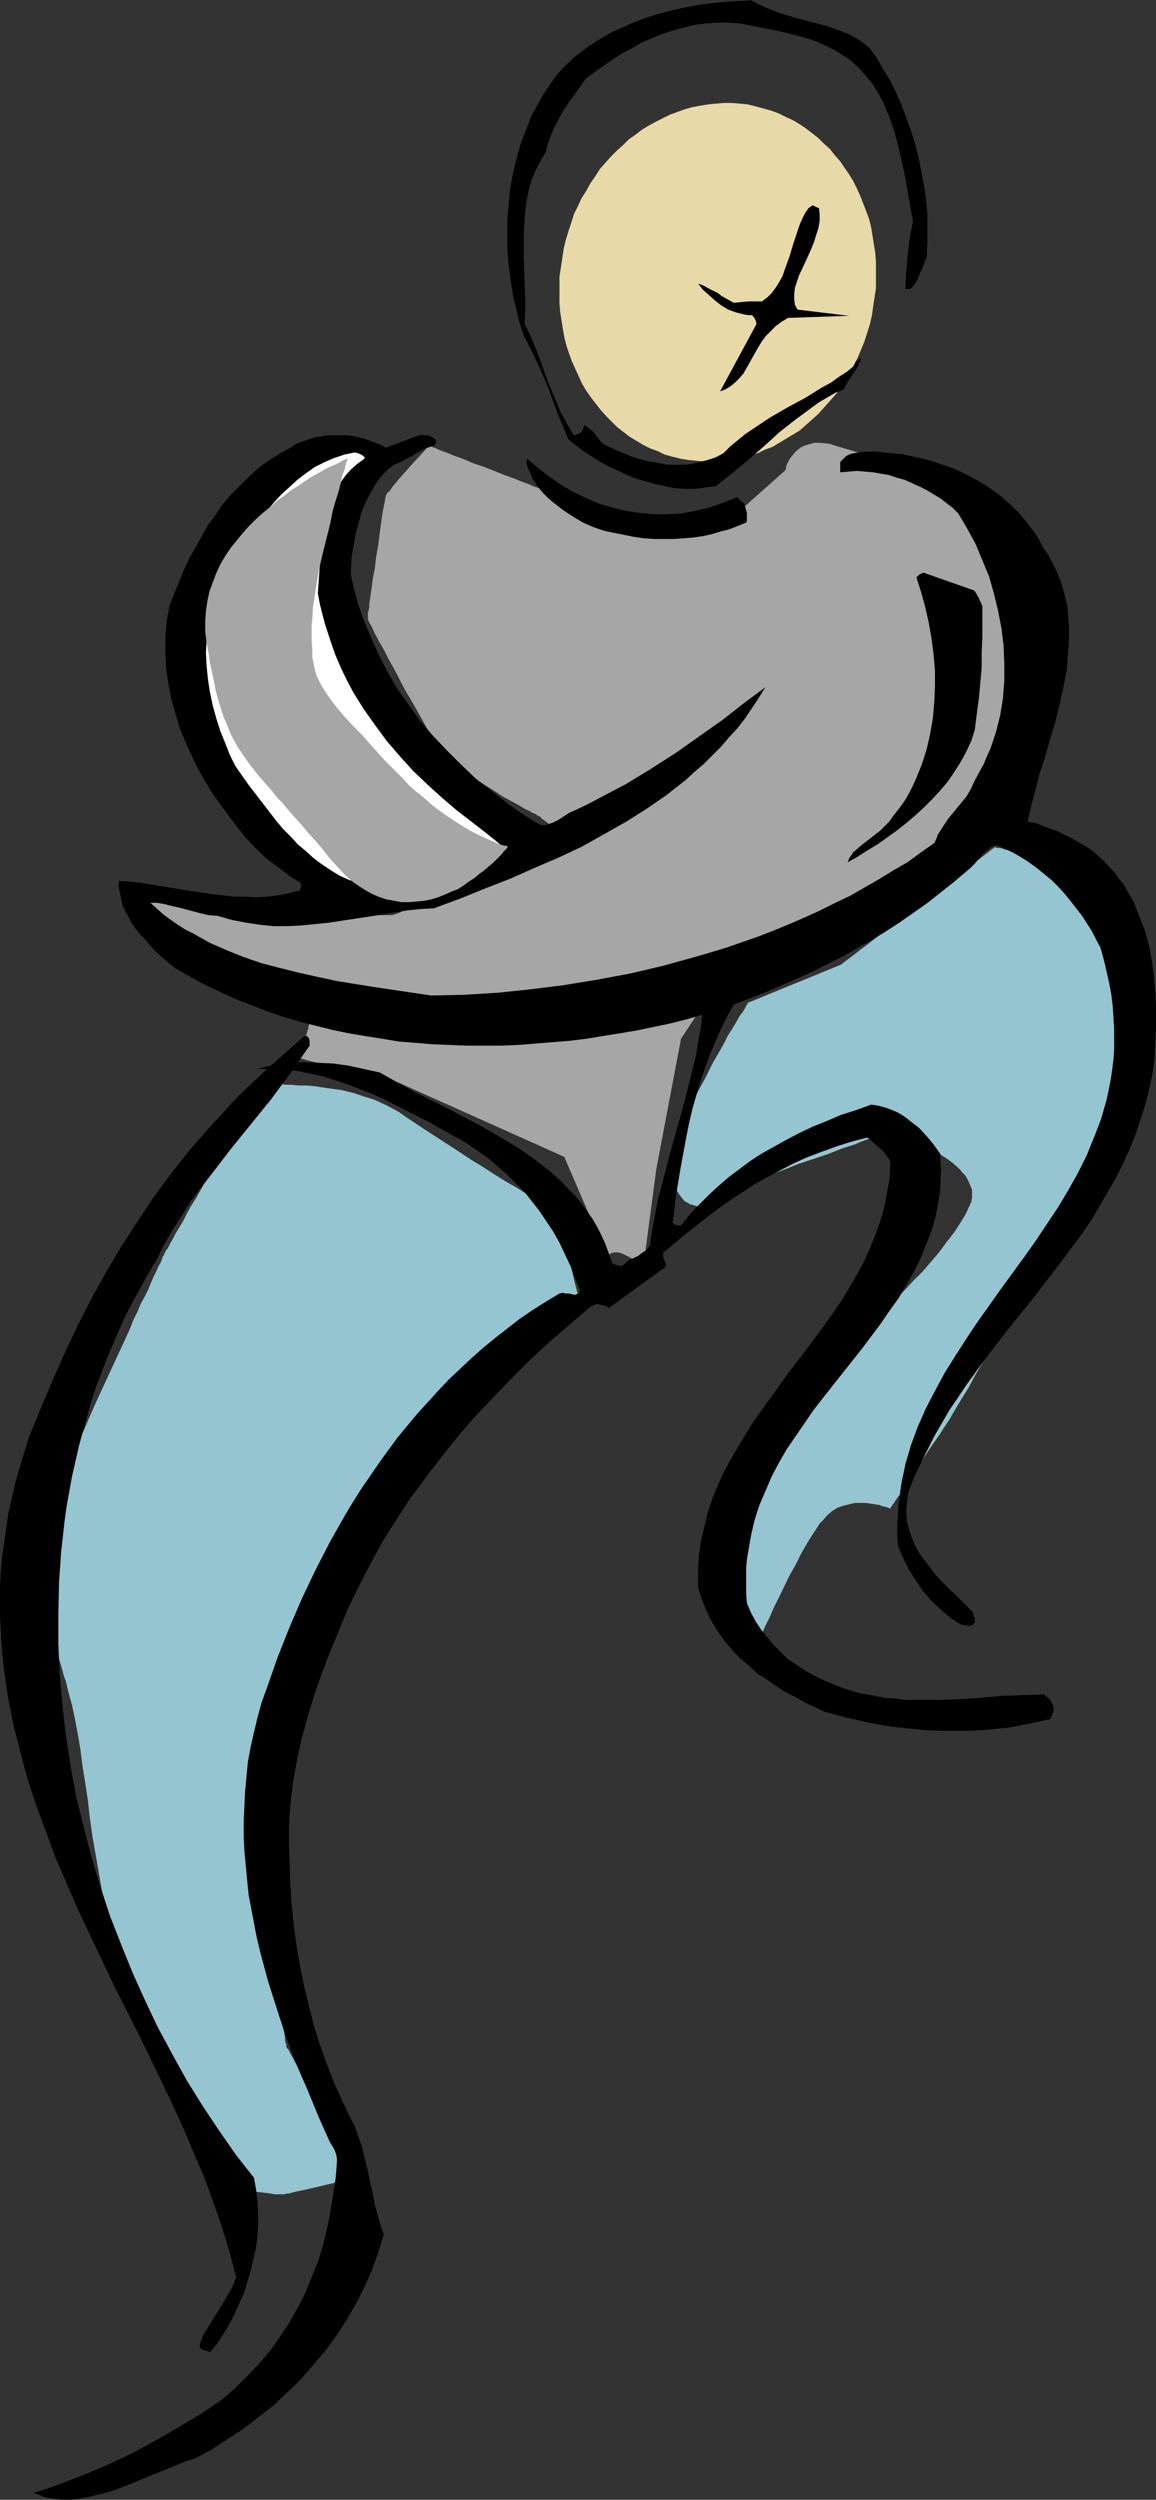 <?xml version="1.0" encoding="UTF-8" standalone="no"?>
<svg
   version="1.0"
   width="72.008mm"
   height="155.668mm"
   id="svg12"
   sodipodi:docname="Aerobics 07.wmf"
   xmlns:inkscape="http://www.inkscape.org/namespaces/inkscape"
   xmlns:sodipodi="http://sodipodi.sourceforge.net/DTD/sodipodi-0.dtd"
   xmlns="http://www.w3.org/2000/svg"
   xmlns:svg="http://www.w3.org/2000/svg">
  <rect width="100%" height="100%" fill="#333333" stroke="none"/>
  <sodipodi:namedview
     id="namedview12"
     pagecolor="#ffffff"
     bordercolor="#000000"
     borderopacity="0.25"
     inkscape:showpageshadow="2"
     inkscape:pageopacity="0.0"
     inkscape:pagecheckerboard="0"
     inkscape:deskcolor="#d1d1d1"
     inkscape:document-units="mm" />
  <defs
     id="defs1">
    <pattern
       id="WMFhbasepattern"
       patternUnits="userSpaceOnUse"
       width="6"
       height="6"
       x="0"
       y="0" />
  </defs>
  <path
     style="fill:#e8d9a8;fill-opacity:1;fill-rule:evenodd;stroke:none"
     d="m 177.935,25.047 1.778,0.485 1.778,0.485 1.778,0.646 1.616,0.808 1.778,0.808 1.616,0.97 1.455,0.97 1.455,1.131 1.455,1.131 1.293,1.293 1.455,1.293 1.131,1.454 1.293,1.454 0.97,1.454 1.131,1.616 0.97,1.616 0.808,1.616 0.808,1.778 1.455,3.717 0.646,1.778 0.485,1.939 0.323,1.939 0.323,2.101 0.323,1.939 0.162,2.101 v 2.101 2.101 2.101 l -0.323,2.101 -0.323,2.101 -0.323,2.262 -0.485,2.101 -1.293,4.04 -0.808,1.939 -0.808,1.939 -0.97,1.778 -0.97,1.939 -0.97,1.616 -1.131,1.778 -1.293,1.616 -2.586,2.909 -1.293,1.454 -1.455,1.293 -1.455,1.293 -1.455,1.293 -1.616,0.97 -1.616,0.97 -1.616,0.97 -1.616,0.97 -1.778,0.646 -1.616,0.808 -3.555,0.97 -1.778,0.485 -1.778,0.162 -1.939,0.323 h -1.778 -1.939 l -1.778,-0.162 -1.778,-0.162 -1.939,-0.323 -1.939,-0.485 -1.778,-0.485 -1.616,-0.808 -1.778,-0.646 -1.616,-0.808 -1.616,-0.97 -1.616,-0.97 -1.455,-1.131 -1.455,-1.131 -1.293,-1.293 -1.293,-1.293 -1.293,-1.454 -1.131,-1.454 -1.131,-1.454 -1.131,-1.616 -0.97,-1.616 -0.808,-1.778 -0.808,-1.778 -0.808,-1.778 -0.646,-1.778 -0.646,-1.939 -0.485,-1.939 -0.646,-3.878 -0.323,-2.101 -0.162,-1.939 V 69.323 67.222 65.121 l 0.323,-2.101 0.323,-2.101 0.323,-2.262 0.485,-2.101 0.646,-2.101 0.646,-1.939 0.646,-2.101 0.97,-1.939 0.808,-1.778 1.131,-1.778 0.97,-1.778 1.131,-1.616 1.131,-1.778 1.293,-1.454 1.293,-1.454 1.455,-1.454 1.455,-1.293 1.293,-1.293 1.616,-1.131 1.455,-1.131 1.616,-0.97 1.778,-0.97 1.616,-0.808 1.616,-0.808 1.778,-0.646 1.778,-0.646 1.778,-0.485 1.778,-0.323 1.939,-0.323 1.778,-0.162 1.778,-0.162 h 1.939 l 1.939,0.162 1.778,0.162 z"
     id="path1" />
  <path
     style="fill:#a6a6a6;fill-opacity:1;fill-rule:evenodd;stroke:none"
     d="M 142.865,295.55 132.845,272.281 93.897,254.829 h -0.162 -0.162 l -0.323,-0.162 h -0.485 l -0.485,-0.162 -0.646,-0.162 -0.646,-0.162 -0.808,-0.162 -1.778,-0.485 -1.939,-0.485 -4.364,-1.131 -4.202,-1.131 -2.101,-0.485 -1.778,-0.323 -0.646,-0.162 -0.646,-0.162 -0.646,-0.162 -0.485,-0.162 -0.485,-0.162 h -0.323 l -0.162,-0.162 v 0 0 -0.323 l 0.162,-0.646 0.162,-0.646 0.162,-0.808 0.323,-0.808 1.131,-3.717 0.162,-0.808 0.323,-0.808 0.162,-0.646 0.162,-0.646 0.162,-0.323 v 0 l -0.162,-0.162 -0.323,-0.162 -0.485,-0.162 -0.646,-0.323 -0.97,-0.323 -0.97,-0.485 -1.131,-0.646 -1.293,-0.485 -1.455,-0.646 -1.455,-0.808 -1.455,-0.646 -1.616,-0.646 -3.394,-1.616 -3.555,-1.616 -3.555,-1.778 -3.394,-1.454 -1.616,-0.808 -1.616,-0.646 -1.455,-0.808 -1.293,-0.646 -1.293,-0.485 -1.131,-0.646 -1.131,-0.485 -0.808,-0.323 -0.646,-0.323 -0.485,-0.162 -0.323,-0.162 v -0.162 h -0.162 v -0.485 l -0.162,-0.485 -0.323,-0.808 -0.162,-0.808 -0.323,-0.97 -0.97,-4.363 -0.323,-0.97 -0.162,-0.97 -0.162,-0.646 -0.162,-0.646 v -0.323 -0.162 0 l 0.162,0.162 h 0.162 l 0.323,0.162 0.485,0.162 0.485,0.162 1.131,0.323 1.455,0.485 1.616,0.323 1.778,0.646 1.939,0.485 4.04,1.131 4.04,0.97 1.939,0.323 1.939,0.323 1.616,0.162 h 1.455 34.908 v 0 l 0.323,-0.162 0.646,-0.162 0.808,-0.323 0.808,-0.485 1.131,-0.485 1.293,-0.485 1.455,-0.646 1.455,-0.646 1.778,-0.646 1.616,-0.646 1.778,-0.808 3.879,-1.616 3.879,-1.616 4.04,-1.616 3.717,-1.616 1.778,-0.646 1.778,-0.646 1.616,-0.808 1.616,-0.646 1.293,-0.485 1.293,-0.646 1.293,-0.485 0.808,-0.323 0.808,-0.323 0.646,-0.162 0.323,-0.162 0.162,-0.162 h -0.162 l -0.323,-0.162 -0.323,-0.323 -0.485,-0.323 -0.485,-0.485 -0.646,-0.485 -1.293,-0.97 -1.455,-1.131 -0.485,-0.485 -0.646,-0.485 -0.485,-0.323 -0.323,-0.323 -0.162,-0.162 v -0.162 h -0.162 -0.162 l -0.323,-0.162 -0.323,-0.323 -0.485,-0.162 -0.646,-0.323 -0.485,-0.323 -0.808,-0.323 -1.616,-0.97 -1.778,-0.97 -2.101,-1.131 -1.939,-1.293 -4.364,-2.747 -1.939,-1.454 -1.939,-1.454 -1.778,-1.454 -1.616,-1.454 -1.293,-1.454 -0.485,-0.808 -0.485,-0.646 -0.323,-0.646 -0.485,-0.808 -0.646,-0.97 -0.485,-0.808 -1.131,-2.101 -1.293,-2.262 -1.293,-2.262 -1.455,-2.424 -2.586,-5.009 -1.293,-2.262 -1.131,-2.262 -1.131,-1.939 -0.485,-0.97 -0.485,-0.808 -0.323,-0.808 -0.323,-0.646 -0.323,-0.646 -0.323,-0.485 -0.162,-0.485 -0.162,-0.162 v -0.323 0 -0.323 -0.323 -0.646 l 0.162,-0.646 0.162,-0.808 v -0.808 l 0.162,-0.97 0.323,-2.262 0.323,-2.424 0.485,-2.585 0.323,-2.747 0.485,-2.747 0.323,-2.585 0.323,-2.424 0.323,-2.262 0.162,-0.97 0.162,-0.808 0.162,-0.808 0.162,-0.646 v -0.485 l 0.162,-0.485 v -0.162 -0.162 0 h 0.162 l 0.162,-0.485 0.646,-0.485 0.485,-0.808 0.808,-0.97 0.808,-0.97 3.717,-4.201 0.97,-0.97 0.808,-0.97 0.646,-0.646 0.485,-0.646 0.323,-0.323 0.162,-0.162 v 0 0 l 0.323,0.162 0.323,0.162 0.485,0.162 0.485,0.162 0.646,0.323 0.808,0.323 0.97,0.323 1.939,0.808 2.263,0.808 2.263,0.97 2.424,0.808 2.424,0.97 2.424,0.97 2.263,0.808 1.939,0.808 0.97,0.323 0.808,0.323 0.646,0.323 0.485,0.162 0.485,0.162 0.485,0.162 h 0.162 l 0.162,0.162 v 0 h 0.162 l 0.162,0.162 h 0.323 l 0.485,0.162 0.485,0.162 1.131,0.323 1.455,0.485 1.616,0.485 3.394,1.131 3.555,0.97 1.455,0.485 1.455,0.485 1.293,0.323 0.485,0.162 0.323,0.162 0.323,0.162 h 0.323 l 0.162,0.162 v 0 l 26.02,1.454 13.091,-11.635 v -0.162 l 0.162,-0.162 v -0.485 l 0.162,-0.485 0.323,-0.646 0.323,-0.646 0.485,-0.646 0.646,-0.808 0.646,-0.646 0.808,-0.646 0.97,-0.485 1.131,-0.323 1.131,-0.323 h 1.455 l 1.616,0.162 0.97,0.162 0.808,0.323 3.879,1.131 4.04,1.293 3.879,1.293 1.939,0.485 1.616,0.485 1.778,0.646 1.293,0.485 1.455,0.323 1.131,0.485 0.808,0.162 0.808,0.323 0.323,0.162 h 0.162 v 0 h 0.162 v 0.162 h 0.323 l 0.162,0.162 0.808,0.485 0.808,0.646 1.131,0.808 1.293,0.97 1.455,1.131 1.293,1.131 1.455,1.293 1.455,1.293 1.293,1.454 1.293,1.616 1.131,1.616 0.808,1.454 0.808,1.616 0.323,1.616 0.162,0.97 0.162,0.97 0.162,0.97 v 1.131 l 0.323,2.585 v 2.747 l 0.162,2.909 0.162,3.07 0.162,6.14 0.162,2.909 v 2.747 3.717 1.131 4.363 l -7.273,31.995 v 0.162 l -0.162,0.162 -0.323,0.323 -0.323,0.323 -0.485,0.485 -0.485,0.485 -0.808,0.646 -0.646,0.646 -0.808,0.808 -0.97,0.808 -1.939,1.778 -2.101,1.939 -2.263,1.939 -2.424,1.939 -2.586,1.939 -2.586,1.939 -2.424,1.616 -2.424,1.616 -2.424,1.131 -1.131,0.485 -1.131,0.323 -0.97,0.323 -0.97,0.162 -1.939,0.323 -2.263,0.323 -2.101,0.485 -2.263,0.485 -4.687,1.293 -2.263,0.646 -2.101,0.485 -2.101,0.646 -1.939,0.646 -1.616,0.485 -1.455,0.485 -1.293,0.323 -0.485,0.162 -0.485,0.162 h -0.323 l -0.162,0.162 h -0.162 v 0 l -11.474,17.452 -5.818,30.702 -3.071,23.108 v -0.162 l -0.162,-0.162 -0.323,-0.162 -0.485,-0.323 -0.485,-0.323 -0.485,-0.485 -1.293,-0.808 -1.293,-0.646 -0.808,-0.323 -0.646,-0.162 h -0.808 l -0.646,0.162 -0.646,0.323 z"
     id="path2" />
  <path
     style="fill:#95c5d0;fill-opacity:1;fill-rule:evenodd;stroke:none"
     d="m 176.319,235.923 h -0.162 l -0.162,0.323 -0.323,0.485 -0.323,0.646 -0.485,0.808 -0.646,0.808 -0.646,1.131 -0.646,1.131 -0.808,1.293 -0.808,1.293 -0.808,1.616 -0.808,1.454 -1.939,3.393 -1.778,3.555 -1.939,3.555 -1.616,3.717 -1.455,3.555 -0.646,1.778 -0.485,1.778 -0.646,1.616 -0.323,1.778 -0.323,1.454 -0.162,1.454 v 1.293 1.293 l 0.162,1.131 0.323,1.131 0.485,0.808 0.485,0.808 0.485,0.646 0.485,0.646 0.485,0.485 0.646,0.323 0.485,0.323 0.646,0.162 1.131,0.323 h 1.293 l 1.131,-0.323 1.131,-0.485 1.131,-0.485 1.131,-0.646 0.97,-0.646 0.808,-0.646 0.323,-0.323 0.485,-0.162 0.485,-0.485 0.323,-0.323 0.162,-0.162 h 0.162 l 0.162,-0.162 0.485,-0.162 0.646,-0.162 0.808,-0.323 0.97,-0.323 1.131,-0.485 1.131,-0.323 1.293,-0.485 1.455,-0.485 3.071,-1.131 3.232,-1.293 3.394,-1.131 3.394,-1.131 3.232,-1.293 3.071,-0.97 1.455,-0.646 1.293,-0.485 1.131,-0.323 1.131,-0.485 0.97,-0.323 0.808,-0.323 0.646,-0.162 0.485,-0.323 h 0.323 l 0.162,-0.162 v 0.162 h 0.162 l 0.323,0.162 0.485,0.162 0.485,0.162 0.646,0.162 0.646,0.323 0.808,0.323 1.616,0.646 1.778,0.97 2.101,0.97 1.939,1.131 1.939,1.131 1.778,1.293 1.616,1.454 0.646,0.808 0.646,0.646 0.485,0.808 0.485,0.97 0.323,0.808 0.323,0.808 v 0.97 0.808 l -0.162,0.97 -0.323,0.808 -0.485,0.97 -0.485,1.131 -1.293,2.101 -1.455,2.262 -1.778,2.262 -1.778,2.424 -1.939,2.262 -1.939,2.262 -2.101,2.101 -1.939,2.101 -1.778,1.778 -1.778,1.778 -0.646,0.808 -0.808,0.646 -0.646,0.646 -0.646,0.646 -0.485,0.485 -0.323,0.323 -0.323,0.323 -0.323,0.323 h -0.162 v 0.162 h -0.162 l -0.162,0.323 -0.323,0.485 -0.485,0.646 -0.485,0.646 -0.646,0.97 -0.808,0.97 -0.808,1.131 -0.97,1.293 -0.97,1.293 -2.101,2.747 -2.101,3.07 -4.687,6.302 -2.101,2.909 -1.131,1.454 -0.97,1.454 -0.97,1.293 -0.97,1.131 -0.808,1.131 -0.808,1.131 -0.646,0.808 -0.485,0.808 -0.485,0.485 -0.323,0.485 -0.162,0.162 -0.162,0.162 v 0.162 0.162 l -0.162,0.485 -0.162,0.485 -0.162,0.646 -0.162,0.808 -0.162,0.97 -0.323,0.97 -0.162,1.131 -0.323,1.131 -0.646,2.424 -0.646,2.585 -0.646,2.747 -0.646,2.747 -0.646,2.585 -0.485,2.424 -0.323,1.131 -0.323,1.131 -0.162,0.97 -0.162,0.808 -0.162,0.808 -0.162,0.646 -0.162,0.485 -0.162,0.323 v 0.323 0 0.323 l 0.162,0.485 0.162,0.646 0.162,0.97 0.323,1.131 0.323,1.293 1.616,5.333 0.323,1.131 0.323,1.131 0.162,0.97 0.323,0.646 v 0.485 l 0.162,0.162 v 0 0 -0.323 l 0.162,-0.162 0.162,-0.485 0.323,-0.485 0.323,-0.646 0.323,-0.808 0.323,-0.808 0.485,-0.97 0.323,-0.808 1.131,-2.262 0.97,-2.262 1.293,-2.585 2.424,-5.009 1.455,-2.585 1.293,-2.585 1.293,-2.262 1.293,-2.101 1.293,-1.939 0.485,-0.808 0.646,-0.646 1.131,-1.293 1.131,-0.97 1.293,-0.808 1.455,-0.485 1.293,-0.323 1.293,-0.323 h 1.293 1.293 l 1.131,0.162 1.131,0.162 0.97,0.162 0.808,0.323 0.808,0.162 0.485,0.162 0.323,0.162 h 0.162 v 0 l 0.162,-0.323 0.323,-0.485 0.485,-0.646 0.485,-0.808 0.646,-0.808 0.646,-0.97 0.808,-1.293 0.97,-1.293 0.808,-1.293 0.97,-1.454 0.97,-1.616 2.101,-3.232 2.263,-3.232 1.131,-1.778 1.293,-1.939 1.293,-2.262 1.455,-2.424 1.616,-2.585 1.455,-2.747 3.232,-5.494 3.232,-5.817 3.071,-5.817 1.455,-2.585 1.455,-2.747 1.293,-2.424 1.131,-2.262 1.131,-2.262 1.293,-2.262 1.455,-2.424 1.455,-2.424 3.232,-5.009 3.071,-5.171 1.455,-2.585 1.293,-2.585 1.293,-2.585 1.131,-2.585 0.97,-2.424 0.646,-2.424 0.323,-2.262 0.162,-1.131 v -1.131 l 0.162,-2.101 v -2.101 l 0.323,-4.04 0.162,-3.878 0.323,-3.717 v -3.878 l -0.162,-1.939 -0.162,-1.778 -0.323,-2.101 -0.485,-1.939 -0.646,-2.101 -0.646,-2.101 -0.808,-2.101 -0.808,-2.101 -0.97,-1.778 -0.646,-1.778 -0.97,-1.616 -0.808,-1.616 -0.97,-1.454 -0.97,-1.293 -0.97,-1.293 -0.97,-1.131 -1.131,-1.131 -0.97,-0.97 -1.131,-1.131 -1.293,-0.808 -1.293,-0.97 -1.293,-0.808 -1.293,-0.646 -1.293,-0.808 -1.131,-0.485 -1.131,-0.485 -1.131,-0.485 -0.97,-0.323 -0.808,-0.323 -0.808,-0.162 -0.808,-0.162 -0.485,-0.162 -0.485,-0.162 h -0.485 -0.323 l -0.323,-0.162 h -0.162 l -36.201,27.632 z"
     id="path3" />
  <path
     style="fill:#95c5d0;fill-opacity:1;fill-rule:evenodd;stroke:none"
     d="m 64.645,254.829 0.646,0.323 h 0.808 l 1.131,0.162 h 1.455 l 1.616,0.162 h 1.778 l 1.939,0.162 2.101,0.323 2.263,0.323 2.263,0.323 2.586,0.646 2.424,0.808 2.586,0.808 2.747,1.293 2.747,1.454 2.586,1.778 2.909,1.939 2.747,1.778 5.98,3.878 2.909,1.939 2.909,1.778 2.747,1.778 2.586,1.616 2.586,1.454 2.263,1.454 2.101,1.131 0.808,0.485 0.808,0.485 0.808,0.485 0.646,0.323 0.646,0.323 0.485,0.323 0.323,0.162 0.323,0.162 0.162,0.162 h 0.162 v 0 0.162 l 0.162,0.485 v 0.323 l 0.162,0.646 0.162,0.646 0.162,0.646 0.162,0.808 0.485,1.778 0.485,1.939 1.131,4.363 0.97,4.201 0.485,1.939 0.485,1.778 0.162,0.646 0.162,0.808 0.162,0.646 0.162,0.485 0.162,0.323 v 0.323 l 0.162,0.162 v 0.162 h -0.162 l -0.323,0.323 -0.485,0.646 -0.808,0.646 -0.808,0.808 -1.131,0.97 -1.131,1.131 -1.455,1.293 -1.455,1.454 -1.616,1.454 -1.616,1.616 -1.778,1.616 -1.778,1.778 -1.939,1.778 -3.879,3.717 -7.757,7.595 -3.879,3.555 -1.778,1.778 -1.778,1.778 -1.616,1.616 -1.455,1.454 -1.455,1.454 -1.293,1.293 -1.131,1.293 -0.97,0.97 -0.808,0.97 -0.646,0.808 -0.646,0.646 -0.646,0.808 -1.293,1.778 -1.455,1.939 -1.455,2.262 -1.616,2.424 -1.616,2.585 -1.778,2.585 -1.616,2.909 -1.616,2.909 -1.778,2.909 -1.455,3.07 -1.616,3.07 -1.293,3.07 -1.293,3.07 -1.131,3.07 -0.97,3.07 -0.323,1.454 -0.485,1.778 -0.323,1.778 -0.323,1.778 -0.808,4.04 -0.646,4.201 -1.131,8.726 -0.646,4.363 -0.485,4.201 -0.323,4.04 -0.162,1.939 -0.323,1.778 -0.162,1.778 -0.162,1.778 v 1.454 l -0.162,1.454 -0.162,1.293 -0.162,1.131 v 0.97 0.97 l -0.162,0.646 v 0.485 0.323 0.162 0.323 l 0.162,0.485 v 0.646 l 0.162,0.808 0.162,0.97 0.162,0.97 0.162,1.293 0.162,1.293 0.323,1.293 0.485,2.909 0.485,3.232 0.485,3.232 0.485,3.232 0.485,3.07 0.485,3.07 0.162,1.293 0.323,1.293 0.162,1.131 0.162,1.131 0.162,0.808 v 0.808 l 0.162,0.646 0.162,0.485 v 0.323 0 0.162 l 0.162,0.323 0.323,0.323 0.323,0.646 0.323,0.646 0.485,0.808 0.485,0.97 0.646,0.97 0.646,1.131 0.646,1.293 1.455,2.585 1.616,2.747 1.616,2.909 1.616,2.747 1.455,2.747 1.455,2.585 0.808,1.293 0.485,1.131 0.646,0.97 0.485,0.808 0.485,0.97 0.485,0.646 0.323,0.485 0.162,0.485 0.162,0.162 v 0.162 0 h -0.162 l -0.323,0.162 h -0.323 l -0.323,0.162 -0.485,0.162 -1.293,0.162 -1.293,0.485 -1.616,0.323 -6.788,1.616 -1.616,0.323 -1.455,0.323 -1.131,0.323 h -0.485 l -0.485,0.162 h -0.323 -0.162 -0.162 v 0 h -0.162 -0.323 -0.485 -0.646 l -0.808,-0.162 -0.97,-0.162 -1.778,-0.162 -1.939,-0.323 -1.616,-0.323 -0.485,-0.162 h -0.646 l -0.162,-0.162 H 56.079 v 0 l -0.323,-0.323 -0.323,-0.323 -0.323,-0.485 -0.646,-0.646 -0.646,-0.808 -0.646,-0.97 -0.808,-1.131 -0.97,-1.131 -0.97,-1.293 -0.97,-1.454 -1.131,-1.454 -1.131,-1.616 -1.131,-1.778 -1.131,-1.616 -1.293,-1.939 -2.424,-4.04 -2.424,-4.201 -2.424,-4.525 -2.263,-4.686 -2.263,-4.686 -1.778,-4.848 -0.97,-2.424 -0.646,-2.585 -0.646,-2.424 -0.646,-2.424 -1.131,-5.009 -0.97,-4.848 -0.808,-4.848 -0.808,-4.686 -0.808,-4.686 -0.808,-4.525 -0.646,-4.525 -0.485,-4.363 -0.646,-4.201 -0.646,-4.04 -0.485,-3.878 -0.646,-3.717 -0.646,-3.393 -0.646,-3.07 -0.808,-2.909 -0.646,-2.747 -0.485,-1.293 -0.323,-1.293 -0.808,-2.747 -0.485,-3.232 -0.485,-3.232 -0.323,-3.393 -0.323,-3.555 -0.162,-3.393 v -3.717 -3.393 l 0.162,-3.555 0.323,-3.232 0.323,-3.232 0.485,-3.07 0.485,-2.585 0.485,-1.293 0.323,-1.131 0.323,-1.131 0.485,-1.131 0.323,-0.97 0.646,-1.131 0.485,-1.454 0.646,-1.454 0.808,-1.616 0.808,-1.778 0.808,-1.778 0.808,-1.939 1.778,-4.04 1.939,-4.201 4.04,-8.726 1.939,-4.201 0.808,-2.101 0.97,-1.939 0.808,-1.939 0.97,-1.778 0.808,-1.616 0.646,-1.616 0.646,-1.454 0.646,-1.293 0.485,-1.131 0.485,-0.808 0.323,-0.808 0.162,-0.646 0.323,-0.323 v -0.162 0 l 0.162,-0.323 0.323,-0.646 0.485,-0.646 0.485,-0.97 0.646,-1.131 0.646,-1.293 0.808,-1.293 0.97,-1.616 0.808,-1.616 0.97,-1.778 1.131,-1.778 2.101,-3.717 4.687,-7.595 2.263,-3.717 1.131,-1.778 1.131,-1.616 0.97,-1.616 0.97,-1.454 0.97,-1.454 0.808,-1.131 0.808,-0.97 0.808,-0.808 0.646,-0.808 0.485,-0.323 0.485,-0.323 z"
     id="path4" />
  <path
     style="fill:#000000;fill-opacity:1;fill-rule:evenodd;stroke:none"
     d="m 175.673,0.162 -3.717,0.162 -3.555,0.323 -3.717,0.485 -3.555,0.646 -3.555,0.808 -3.555,0.97 -3.394,1.131 -3.394,1.454 -3.232,1.454 -3.071,1.778 -2.909,1.939 -2.747,2.101 -2.424,2.262 -1.131,1.293 -1.131,1.293 -0.97,1.454 -0.97,1.454 -0.97,1.454 -0.808,1.454 -1.778,3.232 -1.293,3.393 -1.293,3.393 -0.97,3.555 -0.808,3.393 -0.646,3.555 -0.323,3.555 -0.323,3.555 v 3.555 3.555 l 0.323,3.555 0.485,3.555 0.485,3.393 0.808,3.393 0.808,3.393 1.131,3.232 1.616,3.07 1.455,3.07 1.293,2.909 1.293,3.07 1.131,3.07 1.131,3.07 2.424,5.817 1.778,1.454 1.778,1.293 1.778,1.131 1.939,1.293 2.101,1.131 2.101,0.97 2.101,0.97 2.263,0.97 2.263,0.646 2.263,0.646 2.263,0.485 2.424,0.485 2.424,0.162 h 2.424 l 2.424,-0.323 2.424,-0.323 3.879,-3.07 3.879,-3.232 3.717,-3.232 3.555,-3.232 3.717,-2.909 3.717,-2.747 1.778,-1.293 1.939,-1.131 1.939,-1.131 1.939,-0.808 0.97,-1.778 1.131,-1.616 0.485,-0.808 0.646,-0.97 0.485,-1.131 0.485,-1.131 -0.485,0.323 -0.485,0.323 -0.485,0.485 -0.162,0.485 -0.162,0.323 -1.778,1.454 -1.778,1.131 -1.778,1.293 -2.101,1.131 -3.879,2.424 -4.202,2.262 -4.202,2.424 -3.879,2.585 -1.939,1.293 -1.778,1.454 -1.778,1.454 -1.616,1.616 -1.778,0.97 -1.939,0.646 -1.939,0.485 -1.939,0.485 -1.778,0.162 h -1.939 -1.778 l -1.778,-0.323 -1.778,-0.323 -1.778,-0.323 -1.616,-0.485 -1.616,-0.485 -3.071,-1.293 -2.909,-1.293 -0.808,-0.485 -0.485,-0.485 -0.97,-1.293 -0.485,-0.646 -0.646,-0.646 -0.808,-0.646 -0.97,-0.646 -0.162,0.808 -0.323,0.646 -0.323,0.323 -0.323,0.162 -0.646,0.323 -0.646,0.162 -0.808,-1.293 -0.808,-1.454 -1.616,-2.909 -1.293,-3.232 -1.455,-3.393 -1.293,-3.555 -1.293,-3.555 -1.455,-3.555 -1.616,-3.393 0.162,-2.585 V 70.777 l -0.162,-5.171 -0.162,-5.333 V 54.941 l 0.162,-2.424 0.162,-2.585 0.323,-2.585 0.485,-2.424 0.646,-2.424 0.97,-2.262 1.131,-2.262 1.293,-2.101 0.323,-1.454 0.485,-1.454 0.485,-1.293 0.485,-1.131 1.131,-2.262 1.131,-2.101 1.293,-1.939 1.293,-1.778 2.747,-3.878 2.101,-1.616 2.101,-1.454 2.101,-1.454 2.263,-1.454 2.424,-1.293 2.263,-1.293 2.586,-1.131 2.424,-0.97 2.586,-0.808 2.424,-0.646 2.586,-0.646 2.586,-0.323 2.586,-0.162 h 2.586 l 2.586,0.162 2.586,0.485 3.232,0.646 3.394,0.646 3.232,0.808 3.071,0.808 2.909,0.97 2.747,1.293 1.293,0.646 1.293,0.808 1.293,0.808 1.131,0.808 1.939,1.778 1.616,1.778 1.616,1.939 1.293,2.101 1.131,2.101 0.97,2.262 0.97,2.424 0.808,2.424 0.646,2.424 0.646,2.585 1.131,5.171 0.97,5.494 0.97,5.494 -0.485,2.262 -0.323,1.939 -0.485,4.04 -0.323,3.717 -0.162,3.878 h 0.485 0.323 l 0.485,-0.162 0.323,-0.323 0.323,-0.323 0.323,-0.485 0.646,-1.131 0.485,-1.293 0.646,-1.293 0.485,-1.293 0.485,-1.131 0.162,-3.393 v -3.393 -3.393 l -0.323,-3.393 -0.485,-3.393 -0.646,-3.393 -0.646,-3.232 -0.808,-3.232 -0.97,-3.07 -1.131,-3.07 -1.131,-3.07 -1.293,-2.909 -1.455,-2.909 -1.616,-2.585 -1.455,-2.585 -1.778,-2.424 -1.455,-1.131 L 201.692,9.049 199.914,8.08 198.298,7.433 196.521,6.787 194.743,6.14 191.026,5.171 187.309,4.201 183.592,3.07 181.814,2.424 179.875,1.616 178.258,0.808 176.642,0 Z"
     id="path5" />
  <path
     style="fill:#000000;fill-opacity:1;fill-rule:evenodd;stroke:none"
     d="m 191.349,48.316 -0.97,0.646 -0.808,1.131 -0.646,1.293 -0.646,1.454 -0.485,1.454 -0.97,2.909 -0.97,3.232 -1.131,3.07 -0.485,1.454 -0.808,1.454 -0.808,1.293 -0.97,1.293 -0.97,0.97 -1.293,0.97 h -1.778 -1.455 l -1.616,0.162 -1.778,0.162 -1.778,-0.97 -1.131,-0.646 -0.808,-0.646 -2.263,-1.131 -1.131,-0.646 -1.293,-0.485 1.131,1.454 1.455,1.293 1.455,1.293 1.455,1.131 1.616,0.97 1.778,0.646 1.939,0.485 0.97,0.162 h 0.97 l 0.162,0.323 0.323,0.323 0.323,0.646 0.162,0.808 -8.565,15.836 1.293,-0.485 1.293,-0.808 0.97,-0.808 0.97,-0.97 0.97,-1.131 0.646,-1.131 1.455,-2.585 1.455,-2.585 0.808,-1.293 0.97,-1.293 1.131,-1.131 1.131,-1.131 1.293,-0.97 1.616,-0.97 14.383,-0.485 -12.121,-1.454 -0.323,-0.485 -0.323,-0.646 -0.162,-1.293 v -1.293 l 0.162,-1.454 0.485,-1.454 0.485,-1.454 1.455,-3.07 1.455,-3.232 0.646,-1.616 0.485,-1.616 0.485,-1.454 0.323,-1.778 v -1.616 l -0.162,-1.454 h -0.162 l -0.323,-0.162 -0.323,-0.162 -0.323,-0.162 z"
     id="path6" />
  <path
     style="fill:#000000;fill-opacity:1;fill-rule:evenodd;stroke:none"
     d="m 99.068,102.287 -8.242,3.07 -1.131,-0.646 -1.293,-0.485 -1.293,-0.485 -1.293,-0.485 -1.455,-0.323 -1.455,-0.323 -1.455,-0.162 H 79.998 78.382 76.927 l -1.455,0.323 -1.455,0.162 -1.455,0.485 -1.293,0.485 -1.455,0.485 -1.131,0.808 -2.909,1.616 -2.586,1.616 -2.424,1.778 -2.263,2.101 -2.101,2.101 -2.101,2.101 -1.939,2.262 -1.616,2.424 -1.778,2.424 -1.455,2.585 -1.455,2.585 -1.455,2.585 -1.293,2.747 -1.131,2.747 -2.263,5.656 -0.646,3.555 -0.323,3.717 v 3.717 l 0.162,3.555 0.485,3.555 0.646,3.555 0.97,3.393 0.97,3.393 1.293,3.232 1.455,3.232 1.455,3.07 1.616,2.909 1.778,2.909 1.778,2.585 1.939,2.585 1.778,2.424 1.778,2.262 1.778,2.101 1.939,1.939 1.939,1.778 2.101,1.616 1.939,1.454 1.939,1.454 1.939,1.131 0.162,0.323 0.162,0.485 -0.162,0.485 -0.162,0.646 -2.586,0.646 -2.424,0.485 -2.747,0.323 -2.586,0.162 -2.586,-0.162 h -2.747 l -2.586,-0.323 -2.747,-0.323 -5.495,-0.808 -10.828,-1.778 -2.747,-0.323 -2.586,-0.162 v 1.454 l 0.323,1.616 0.323,1.454 0.323,1.454 0.646,1.293 0.808,1.454 0.646,1.293 0.97,1.293 0.97,1.293 1.131,1.131 2.101,2.424 2.424,2.262 2.586,2.101 3.394,1.939 3.555,1.939 3.717,1.778 3.555,1.616 3.717,1.454 3.717,1.454 3.879,1.293 3.717,1.131 3.879,0.97 3.879,0.97 3.879,0.808 3.879,0.646 4.04,0.646 3.879,0.646 4.04,0.323 4.04,0.323 3.879,0.162 4.04,0.162 h 4.04 4.04 l 4.04,-0.162 3.879,-0.323 4.04,-0.323 4.04,-0.323 4.04,-0.485 3.879,-0.646 4.04,-0.646 3.879,-0.646 3.879,-0.808 3.879,-0.808 3.879,-0.97 3.879,-1.131 -0.323,3.07 -0.646,3.232 -0.485,3.232 -0.808,3.232 -0.808,3.232 -0.808,3.393 -1.939,6.948 -1.939,6.948 -1.778,6.948 -0.97,3.555 -0.646,3.555 -0.646,3.393 -0.485,3.555 -0.485,0.646 -0.646,0.646 -0.808,0.485 -0.808,0.646 -0.97,0.485 -1.131,0.485 -0.808,0.646 -0.97,0.808 -1.131,-0.162 -0.485,-0.162 -0.646,-0.323 -0.808,-2.262 -0.808,-2.262 -0.97,-2.101 -0.97,-1.939 -1.131,-1.939 -1.293,-1.778 -1.293,-1.778 -1.293,-1.616 -1.616,-1.616 -1.455,-1.616 -1.616,-1.454 -1.616,-1.454 -3.555,-2.747 -3.717,-2.585 -4.04,-2.424 -3.879,-2.262 -8.242,-4.363 -8.404,-4.201 -4.04,-2.262 -4.04,-2.262 -3.717,-0.808 -3.717,-0.808 -3.555,-0.485 -3.555,-0.162 -3.555,-0.162 -3.555,0.323 -3.394,0.323 -1.939,0.485 -1.778,0.485 h 3.232 l 3.232,0.162 3.071,0.323 3.071,0.646 3.071,0.646 2.909,0.97 2.909,0.97 2.909,1.131 2.909,1.131 2.747,1.293 5.495,2.747 5.333,2.747 5.172,2.909 2.909,1.616 2.586,1.778 2.586,1.778 2.263,1.939 2.263,1.939 2.101,2.101 2.101,2.101 1.778,2.262 1.778,2.262 1.616,2.424 1.616,2.424 1.455,2.585 1.293,2.747 1.293,2.747 1.131,2.909 1.131,2.909 -0.162,0.323 -0.162,0.323 -0.485,0.162 -0.485,0.162 -0.646,-0.162 -0.646,-0.162 h -0.808 l -0.646,-0.162 -0.808,0.162 -3.232,1.939 -3.071,1.939 -3.071,2.101 -2.909,2.262 -2.909,2.262 -2.747,2.262 -2.747,2.424 -2.747,2.585 -2.586,2.424 -2.586,2.747 -4.848,5.333 -2.424,2.909 -2.263,2.747 -2.263,3.07 -2.101,2.909 -2.101,3.07 -2.101,3.07 -1.939,3.07 -1.939,3.232 -3.555,6.302 -3.394,6.625 -3.232,6.787 -2.909,6.787 -2.747,6.948 -2.424,6.948 -1.293,3.555 -0.97,3.555 -0.808,3.393 -0.808,3.555 -0.646,3.555 -0.323,3.393 -0.323,3.555 -0.162,3.393 -0.162,3.555 v 3.393 l 0.162,3.555 0.323,3.393 0.323,3.393 0.323,3.393 0.646,3.393 0.646,3.393 0.646,3.393 0.808,3.393 1.778,6.625 2.101,6.625 2.101,6.464 2.424,6.464 2.747,6.302 2.586,6.302 2.747,6.14 0.646,0.97 0.485,0.97 0.323,0.97 0.162,1.131 -0.323,4.201 -0.646,4.201 -0.646,4.04 -0.808,4.04 -0.97,3.878 -1.131,3.717 -1.455,3.555 -1.455,3.555 -1.778,3.555 -1.939,3.393 -2.101,3.232 -2.263,3.232 -2.586,3.07 -2.909,3.07 -2.909,2.909 -3.394,2.909 -5.01,3.393 -5.172,3.07 -5.333,3.07 -5.333,2.909 -5.495,2.585 -5.656,2.424 -5.98,2.262 -3.071,1.131 -3.071,0.97 0.97,0.323 1.131,0.485 0.97,0.323 1.131,0.162 1.131,0.162 1.131,0.162 h 2.424 l 2.263,-0.323 2.424,-0.485 2.586,-0.646 2.424,-0.646 5.01,-1.939 5.01,-2.101 4.848,-1.939 2.263,-0.97 2.263,-0.646 3.879,-2.101 3.717,-2.424 3.717,-2.424 3.555,-2.747 3.555,-2.747 3.232,-3.07 3.232,-3.07 2.909,-3.393 2.909,-3.393 2.586,-3.555 2.424,-3.717 2.263,-3.878 1.939,-3.878 1.778,-4.04 1.455,-4.04 1.293,-4.201 -1.131,-3.555 -0.97,-3.555 -0.646,-3.555 -0.485,-1.778 -0.323,-1.778 -0.808,-3.393 -0.808,-3.232 -1.131,-3.232 -0.485,-1.454 -0.808,-1.454 -2.101,-4.363 -1.939,-4.363 -1.778,-4.525 -1.616,-4.525 -1.455,-4.525 -1.131,-4.686 -1.131,-4.525 -0.97,-4.848 -0.808,-4.686 -0.646,-4.686 -0.485,-4.848 -0.323,-4.686 -0.162,-4.848 -0.162,-4.686 v -4.686 l 0.323,-4.848 0.646,-5.333 0.97,-5.333 1.131,-5.171 1.455,-5.171 1.455,-4.848 1.778,-5.009 1.778,-4.686 1.939,-4.686 2.263,-5.494 2.586,-5.333 2.747,-5.332 2.909,-5.333 3.232,-5.171 3.394,-5.171 3.717,-5.009 3.717,-4.848 3.879,-4.848 4.04,-4.686 4.364,-4.525 4.202,-4.363 4.364,-4.363 4.525,-4.201 4.525,-3.878 4.525,-3.878 0.646,-0.485 0.646,-0.323 0.485,-0.162 0.162,-0.162 v 0 l 1.293,0.323 0.808,0.162 0.808,0.485 13.414,-9.695 v -0.485 -0.323 l -0.323,-0.646 -0.323,-0.808 v -0.485 -0.485 l 5.172,-4.363 5.333,-4.201 2.586,-1.939 2.747,-1.939 2.747,-1.778 2.909,-1.939 2.909,-1.616 3.071,-1.616 3.071,-1.616 3.232,-1.454 3.394,-1.293 3.555,-1.293 3.555,-1.131 3.717,-0.97 0.323,0.162 0.485,0.323 0.646,0.646 1.616,1.454 0.808,0.646 0.646,0.97 0.646,0.808 0.323,0.97 -0.162,3.555 -0.646,3.555 -0.646,3.393 -0.97,3.393 -1.131,3.07 -1.293,3.232 -1.455,3.232 -1.616,2.909 -1.778,3.07 -1.778,2.909 -1.939,2.909 -2.101,2.909 -4.04,5.494 -4.364,5.656 -4.04,5.656 -4.202,5.817 -1.778,2.909 -1.778,2.909 -1.778,3.07 -1.616,2.909 -1.455,3.232 -1.293,3.07 -1.131,3.393 -0.808,3.393 -0.808,3.393 -0.485,3.555 -0.162,3.717 v 3.717 l 0.97,2.909 1.131,2.747 1.293,2.585 1.455,2.262 1.616,2.262 1.778,2.101 1.939,1.939 1.939,1.616 1.939,1.778 2.263,1.454 2.101,1.454 2.263,1.454 2.263,1.131 2.263,1.293 4.525,2.101 3.394,0.97 3.394,0.808 3.555,0.808 3.394,0.646 3.394,0.485 3.394,0.323 3.394,0.323 3.394,0.162 h 3.232 3.394 l 3.394,-0.162 3.232,-0.323 3.232,-0.323 3.232,-0.646 3.071,-0.646 3.071,-0.646 0.162,-0.485 0.323,-0.485 0.323,-1.131 v -0.485 l -0.162,-0.646 -0.646,-1.293 -0.162,-0.162 -0.323,-0.323 -0.485,-0.323 -0.485,-0.485 -4.848,0.162 -5.01,0.162 -5.172,0.485 -5.01,0.323 -5.01,0.162 h -5.01 -2.424 l -2.586,-0.323 -2.424,-0.162 -2.424,-0.485 -2.747,-0.485 -2.586,-0.646 -2.424,-0.808 -2.424,-0.97 -2.263,-0.97 -2.263,-1.131 -1.939,-1.131 -1.939,-1.293 -1.939,-1.293 -1.616,-1.616 -1.616,-1.616 -1.455,-1.778 -1.455,-1.778 -1.293,-1.939 -1.131,-2.101 -0.97,-2.262 -0.162,-2.101 v -1.939 -2.101 -2.101 l 0.162,-1.939 0.323,-1.939 0.646,-3.717 0.808,-3.555 1.131,-3.555 1.455,-3.393 1.455,-3.393 1.778,-3.393 1.778,-3.07 2.101,-3.07 2.101,-3.07 2.101,-3.07 2.263,-2.909 9.212,-11.635 4.364,-5.817 2.101,-3.07 2.101,-2.909 1.778,-3.07 1.778,-3.07 1.616,-3.232 1.293,-3.232 1.293,-3.232 0.97,-3.393 0.646,-3.555 0.323,-1.778 0.162,-1.778 v -1.939 l 0.162,-1.939 -0.162,-1.778 v -1.939 l -1.616,-2.262 -1.616,-1.939 -1.778,-1.939 -2.101,-1.616 -0.97,-0.808 -0.97,-0.646 -1.131,-0.646 -1.131,-0.485 -1.293,-0.485 -1.131,-0.323 -1.293,-0.323 -1.293,-0.162 -3.555,1.293 -3.555,1.131 -3.394,1.454 -3.232,1.293 -3.071,1.454 -3.071,1.616 -2.909,1.616 -2.909,1.616 -2.747,1.778 -2.586,1.939 -2.586,1.939 -2.424,2.101 -2.263,2.101 -2.263,2.262 -2.263,2.424 -1.939,2.424 h -0.646 l -0.646,-0.162 -0.323,-0.162 -0.323,-0.323 0.808,-6.625 1.131,-6.787 1.293,-6.948 0.646,-3.232 0.808,-3.393 0.97,-3.393 0.97,-3.232 1.131,-3.232 1.131,-3.07 1.293,-3.07 1.293,-2.909 1.455,-2.909 1.455,-2.585 3.879,-1.454 3.717,-1.454 3.717,-1.616 3.717,-1.616 3.555,-1.616 3.555,-1.778 3.555,-1.778 3.394,-1.939 3.394,-1.939 3.232,-1.939 3.232,-2.101 3.232,-2.262 3.232,-2.262 3.071,-2.424 3.071,-2.424 3.071,-2.585 1.131,-0.97 0.97,-0.97 0.808,-0.97 0.808,-0.97 0.808,-0.808 0.808,-0.646 0.808,-0.646 0.97,-0.323 1.939,0.808 2.101,0.97 1.939,1.131 1.778,1.131 1.778,1.293 1.778,1.454 1.778,1.454 1.616,1.616 1.455,1.616 1.455,1.778 2.747,3.555 1.131,1.778 1.131,1.778 0.97,1.939 0.97,1.778 0.808,2.909 0.646,2.747 0.646,2.909 0.485,2.585 0.323,2.747 0.162,2.585 0.162,2.585 v 2.424 2.585 l -0.162,2.424 -0.323,2.424 -0.323,2.262 -0.485,2.424 -0.485,2.262 -1.293,4.525 -1.616,4.201 -1.778,4.363 -2.101,4.201 -2.263,4.04 -2.424,4.04 -2.586,3.878 -2.586,3.878 -2.747,3.878 -5.656,7.756 -5.495,7.756 -2.586,3.878 -2.586,4.04 -2.424,3.878 -2.263,4.201 -2.101,4.04 -1.939,4.363 -1.616,4.363 -0.646,2.262 -0.646,2.101 -0.485,2.424 -0.485,2.262 -0.323,2.424 -0.323,2.262 -0.162,2.585 -0.162,2.424 v 2.424 l 0.162,2.585 1.293,2.909 1.293,2.585 1.616,2.585 1.778,2.585 1.939,2.262 2.263,2.101 2.263,1.939 1.293,0.808 1.293,0.808 h 0.646 l 0.808,0.162 h 0.646 l 0.485,-0.162 0.162,-0.323 0.323,-0.162 v -0.323 -0.323 -0.485 l -0.323,-0.646 -0.162,-0.808 -1.293,-1.293 -2.909,-2.909 -1.616,-1.454 -2.909,-3.07 -2.586,-3.393 -1.293,-1.778 -0.97,-1.778 -0.808,-1.939 -0.646,-1.939 -0.485,-1.939 -0.162,-2.101 0.162,-2.101 0.162,-1.131 0.162,-1.131 1.293,-3.555 1.616,-3.393 1.616,-3.232 1.616,-3.232 1.778,-3.07 1.778,-3.07 2.101,-3.07 1.939,-2.909 4.202,-5.817 4.364,-5.656 4.364,-5.494 2.263,-2.747 2.101,-2.747 4.364,-5.656 4.202,-5.656 2.101,-2.909 1.939,-2.909 1.778,-3.07 1.778,-3.07 1.778,-3.07 1.616,-3.232 1.455,-3.232 1.455,-3.555 1.131,-3.393 1.131,-3.555 0.97,-3.717 0.808,-3.878 0.485,-3.717 0.162,-3.878 0.162,-3.717 v -3.878 l -0.162,-3.717 -0.323,-3.717 -0.485,-3.717 -0.646,-3.555 -0.97,-3.555 -1.293,-3.232 -1.293,-3.393 -0.808,-1.454 -1.778,-3.07 -1.131,-1.293 -0.97,-1.454 -1.293,-1.293 -1.131,-1.293 -1.293,-1.131 -1.455,-1.293 -1.455,-0.97 -3.394,-1.939 -1.616,-0.808 -1.616,-0.808 -1.778,-0.646 -1.778,-0.646 -1.616,-0.646 -1.939,-0.323 0.808,-3.555 0.97,-3.717 0.97,-3.878 1.293,-3.878 1.131,-4.04 1.293,-4.201 0.97,-4.04 0.97,-4.201 0.808,-4.363 0.323,-4.201 0.162,-2.101 v -2.101 -2.101 l -0.162,-2.101 -0.162,-2.101 -0.485,-2.101 -0.485,-1.939 -0.646,-2.101 -0.808,-1.939 -0.97,-1.939 -0.97,-1.939 -1.293,-1.939 -1.616,-2.909 -1.939,-2.585 -1.939,-2.424 -2.263,-2.262 -2.263,-1.939 -2.586,-1.939 -2.586,-1.616 -2.747,-1.454 -2.909,-1.454 -2.909,-0.97 -2.909,-0.97 -3.232,-0.808 -3.071,-0.646 -3.071,-0.323 -3.232,-0.323 h -3.071 l -1.131,0.162 -0.97,0.162 -0.808,0.162 -0.808,0.323 -0.485,0.323 -0.485,0.485 -0.808,0.808 v 2.424 l 1.939,-0.162 1.939,-0.162 1.939,0.162 1.939,0.162 1.778,0.323 1.939,0.323 1.939,0.646 1.778,0.485 1.778,0.808 1.778,0.808 1.616,0.808 1.616,0.97 1.616,0.97 1.455,1.131 1.455,1.131 1.293,1.293 2.101,3.555 1.939,3.555 1.616,3.878 1.616,3.878 1.131,4.04 0.97,4.04 0.808,4.201 0.485,4.04 0.162,4.201 v 4.04 l -0.323,4.04 -0.323,2.101 -0.323,1.939 -0.485,1.939 -0.485,1.939 -0.646,1.939 -0.646,1.939 -0.808,1.778 -0.808,1.939 -0.97,1.778 -0.97,1.778 -0.485,0.97 -0.485,1.131 -1.131,1.939 -1.455,1.778 -1.455,1.778 -1.455,1.778 -1.293,1.939 -1.131,1.778 -0.323,0.97 -0.485,0.97 -3.232,2.262 -3.071,2.262 -3.394,1.939 -3.394,2.101 -3.394,1.939 -3.394,1.939 -3.394,1.616 -3.555,1.778 -3.555,1.616 -3.717,1.616 -3.555,1.454 -3.717,1.454 -3.717,1.293 -3.717,1.293 -3.717,1.131 -3.879,1.131 -7.596,2.101 -7.596,1.778 -7.757,1.454 -7.919,1.293 -7.757,0.97 -7.757,0.808 -7.919,0.485 -7.757,0.162 -4.364,-0.646 -4.364,-0.646 -4.364,-0.646 -9.05,-1.454 -4.525,-0.97 -4.364,-0.97 -4.525,-1.131 -4.364,-1.131 -4.202,-1.454 -4.04,-1.616 -4.04,-1.778 -3.717,-2.101 -1.939,-0.97 -1.778,-1.131 -1.616,-1.131 -1.778,-1.293 -1.616,-1.454 -1.455,-1.293 h 0.808 0.808 l 1.778,0.323 1.939,0.485 2.101,0.485 4.202,1.131 2.101,0.485 2.101,0.162 3.394,0.97 3.394,0.646 3.232,0.485 3.232,0.323 h 3.232 l 3.232,-0.162 3.232,-0.323 3.232,-0.323 6.303,-0.97 3.232,-0.485 3.071,-0.485 5.98,-0.97 3.071,-0.323 3.071,-0.162 6.141,-2.262 5.98,-2.424 5.818,-2.262 5.818,-2.585 5.656,-2.424 5.495,-2.585 5.172,-2.909 5.172,-2.909 4.848,-3.07 4.687,-3.232 4.525,-3.555 2.101,-1.939 2.101,-1.778 2.101,-2.101 1.939,-1.939 1.939,-2.262 1.939,-2.101 1.778,-2.262 1.616,-2.424 1.616,-2.424 1.616,-2.585 -5.01,3.717 -5.172,4.04 -5.495,3.878 -5.495,3.878 -5.818,3.717 -5.818,3.555 -3.071,1.616 -3.071,1.616 -3.071,1.616 -3.071,1.454 -1.131,0.485 -0.97,0.646 -0.97,0.646 -0.808,0.485 -0.97,0.485 -0.97,0.323 -0.97,0.323 h -0.97 l -4.04,-2.424 -3.879,-2.747 -3.717,-2.909 -3.717,-2.909 -3.394,-3.232 -3.394,-3.393 -3.232,-3.393 -3.071,-3.555 -2.747,-3.878 -2.747,-3.878 -2.424,-4.201 -2.101,-4.201 -1.939,-4.363 -0.97,-2.262 -0.808,-2.262 -0.808,-2.262 -0.646,-2.424 -0.646,-2.424 -0.485,-2.424 0.162,-3.717 0.646,-3.717 0.323,-1.939 0.485,-1.778 0.485,-1.778 0.485,-1.778 0.646,-1.616 0.808,-1.616 0.808,-1.454 0.808,-1.454 0.97,-1.454 1.131,-1.293 1.131,-1.131 1.293,-0.97 1.616,-0.646 1.131,-0.646 1.293,-0.646 0.97,-0.646 2.101,-1.131 1.293,-0.485 1.293,-0.485 0.162,-0.323 v -0.323 -0.162 -0.323 l -0.323,-0.323 -0.485,-0.323 -0.646,-0.323 -0.808,-0.162 h -0.646 z"
     id="path7" />
  <path
     style="fill:#ffffff;fill-opacity:1;fill-rule:evenodd;stroke:none"
     d="m 83.554,106.489 -2.424,0.485 -2.424,0.808 -2.263,0.97 -2.263,1.131 -2.101,1.454 -2.101,1.616 -1.939,1.778 -1.939,1.778 -1.778,1.939 -1.616,1.939 -1.616,2.101 -1.616,2.101 -1.293,1.939 -1.293,2.101 -1.293,1.939 -0.97,1.939 -0.97,1.454 -0.808,1.454 -0.808,1.454 -0.646,1.454 -0.97,2.909 -0.97,3.07 -0.485,3.07 -0.323,3.232 -0.162,3.07 0.162,3.07 0.323,3.232 0.485,3.07 0.646,3.07 0.808,2.909 0.97,3.07 1.131,2.747 1.131,2.909 1.293,2.585 3.071,4.363 3.232,4.201 3.232,4.201 1.616,1.939 1.778,1.778 1.778,1.939 1.939,1.616 1.778,1.616 1.939,1.454 1.939,1.293 2.101,1.293 2.101,0.97 2.263,0.808 4.364,-0.646 4.364,-0.97 4.364,-0.97 4.364,-1.131 4.202,-1.131 4.202,-1.293 4.04,-1.454 3.879,-1.293 -3.394,-2.747 -3.555,-2.747 -3.555,-2.747 -3.394,-2.909 -3.394,-3.07 -3.394,-3.232 -3.071,-3.393 -3.071,-3.555 -2.747,-3.717 -2.747,-3.878 -2.424,-3.878 -1.131,-2.101 -1.131,-2.262 -0.97,-2.101 -0.97,-2.262 -0.808,-2.262 -0.808,-2.424 -0.808,-2.424 -0.646,-2.424 -0.646,-2.585 -0.485,-2.585 0.323,-4.525 0.323,-4.686 0.646,-4.525 0.323,-2.262 0.485,-2.101 0.646,-2.101 0.646,-2.101 0.97,-1.939 0.97,-1.778 1.131,-1.616 1.293,-1.454 1.455,-1.293 1.778,-1.293 v -0.323 l -0.323,-0.323 -0.485,-0.323 -0.808,-0.323 z"
     id="path8" />
  <path
     style="fill:#000000;fill-opacity:1;fill-rule:evenodd;stroke:none"
     d="m 123.957,108.589 v 0.323 l 0.323,1.293 0.646,1.293 0.485,1.293 0.808,1.131 0.808,1.131 0.97,1.131 0.97,0.97 1.131,0.97 2.263,1.778 2.424,1.616 2.424,1.454 2.586,1.131 2.424,0.808 2.263,0.485 2.424,0.485 2.424,0.485 2.263,0.323 2.424,0.162 h 2.263 2.424 l 2.263,-0.162 2.101,-0.162 2.263,-0.323 2.263,-0.485 2.101,-0.646 1.939,-0.485 2.101,-0.808 1.939,-0.808 0.162,-0.485 v -0.485 -1.293 l -0.323,-1.131 -0.323,-1.131 -0.323,-0.162 -0.323,-0.323 -0.485,-0.323 -0.323,-0.646 -1.778,0.646 -1.616,0.646 -3.232,1.131 -3.394,0.808 -3.394,0.646 -3.394,0.162 h -3.232 l -3.232,-0.323 -3.232,-0.485 -3.232,-0.808 -3.232,-0.97 -2.909,-1.293 -3.071,-1.454 -2.747,-1.616 -2.747,-1.939 -2.747,-2.101 -2.424,-2.101 z"
     id="path9" />
  <path
     style="fill:#000000;fill-opacity:1;fill-rule:evenodd;stroke:none"
     d="m 216.399,135.252 -0.646,0.646 1.131,3.555 0.97,3.555 0.808,3.555 0.646,3.717 0.485,3.717 0.323,3.878 v 3.717 l -0.162,3.717 -0.323,3.717 -0.646,3.717 -0.808,3.555 -1.131,3.555 -1.293,3.232 -0.808,1.778 -0.808,1.616 -0.808,1.454 -0.97,1.454 -1.131,1.454 -1.131,1.454 -0.646,0.97 -0.808,0.808 -1.455,1.454 -1.455,1.131 -1.455,1.131 -1.455,1.131 -1.293,1.131 -0.646,0.485 -0.485,0.808 -0.485,0.646 -0.323,0.97 2.263,-1.293 2.263,-1.454 2.424,-1.454 2.263,-1.616 2.263,-1.616 2.263,-1.778 2.101,-1.778 2.101,-1.939 1.939,-1.939 1.939,-2.101 1.778,-2.101 1.616,-2.424 1.455,-2.262 1.293,-2.424 1.131,-2.424 0.808,-2.585 0.485,-3.878 0.485,-3.555 0.323,-3.555 0.323,-3.555 v -3.555 l 0.162,-3.555 v -3.717 -3.717 l -0.323,-0.808 -0.323,-0.646 -0.162,-0.485 -0.323,-0.485 -0.323,-0.646 -0.485,-0.646 -11.959,-4.201 z"
     id="path10" />
  <path
     style="fill:#000000;fill-opacity:1;fill-rule:evenodd;stroke:none"
     d="m 71.271,244.164 -2.909,2.585 -2.909,2.585 -2.747,2.424 -2.747,2.585 -2.747,2.585 -2.586,2.585 -2.424,2.747 -2.424,2.585 -4.848,5.494 -4.364,5.494 -4.202,5.656 -3.879,5.817 -3.879,5.979 -3.555,5.979 -3.394,6.14 -3.232,6.302 -3.071,6.464 -2.909,6.625 -2.909,6.787 -2.747,6.787 -1.131,3.717 -1.131,3.555 -0.97,3.555 -0.808,3.555 -0.808,3.555 -0.485,3.393 -0.485,3.555 -0.485,3.393 -0.323,3.393 L 0,373.437 v 3.393 3.232 l 0.162,3.393 0.162,3.232 0.323,3.393 0.323,3.232 0.485,3.232 0.485,3.232 1.293,6.464 1.616,6.302 1.616,6.14 2.101,6.302 2.263,6.14 2.263,6.14 2.586,5.979 2.586,5.979 2.747,5.817 5.656,11.958 5.818,11.473 5.656,11.635 2.747,5.817 2.586,5.656 2.424,5.817 2.424,5.656 2.101,5.817 1.939,5.656 1.778,5.817 1.455,5.656 -0.97,2.424 -1.131,1.939 -1.131,1.939 -1.131,1.778 -2.263,3.717 -1.131,1.778 -0.808,2.101 v 0.646 l 0.162,0.323 0.323,0.323 0.485,0.162 0.808,0.162 0.646,0.323 1.616,-1.939 1.455,-2.262 1.293,-2.101 1.293,-2.424 1.131,-2.585 1.131,-2.424 0.808,-2.585 0.808,-2.747 0.646,-2.747 0.646,-2.747 0.323,-2.747 0.162,-2.747 v -2.747 l -0.162,-2.747 -0.323,-2.747 -0.485,-2.747 -4.202,-5.333 -4.04,-5.817 -3.879,-5.817 -3.717,-5.979 -3.394,-6.14 -3.394,-6.302 -3.071,-6.464 -2.909,-6.464 -2.747,-6.787 -2.586,-6.625 -2.263,-6.948 -2.101,-6.948 -1.778,-6.948 -1.778,-7.11 -1.293,-7.11 -1.131,-7.272 -0.808,-7.11 -0.646,-7.272 -0.323,-7.11 v -7.272 l 0.162,-7.272 0.485,-7.11 0.808,-7.272 0.485,-3.555 0.646,-3.555 0.646,-3.555 0.808,-3.555 0.808,-3.555 0.97,-3.555 0.97,-3.393 0.97,-3.555 1.131,-3.393 1.293,-3.393 1.293,-3.393 1.455,-3.393 1.455,-3.393 1.455,-3.232 1.778,-3.393 1.778,-3.232 1.778,-3.232 1.939,-3.232 1.778,-3.555 1.939,-3.393 2.101,-3.232 2.101,-3.393 2.263,-3.07 2.424,-3.07 4.687,-6.14 4.848,-5.979 4.848,-5.979 2.263,-3.07 2.424,-3.232 2.101,-3.07 2.263,-3.232 v -0.97 l -0.162,-0.808 -0.323,-0.323 -0.162,-0.162 h -0.485 l -0.162,0.162 z"
     id="path11" />
  <path
     style="fill:#a6a6a6;fill-opacity:1;fill-rule:evenodd;stroke:none"
     d="m 81.937,107.943 h -0.162 l -0.323,0.162 -0.485,0.162 -0.646,0.323 -0.808,0.485 -1.131,0.485 -1.131,0.485 -1.131,0.646 -1.455,0.808 -1.455,0.808 -1.455,0.97 -1.616,1.131 -1.616,0.97 -1.616,1.293 -1.616,1.131 -1.616,1.454 -1.778,1.454 -1.616,1.454 -1.616,1.616 -1.455,1.616 -1.455,1.778 -1.455,1.778 -1.293,1.939 -1.131,1.939 -0.97,2.101 -0.808,2.101 -0.808,2.262 -0.485,2.262 -0.323,2.262 -0.162,2.424 v 2.424 l 0.323,2.585 0.485,2.585 0.323,2.262 0.485,2.262 0.485,2.101 0.323,1.939 0.485,1.778 0.485,1.616 0.485,1.616 0.485,1.454 0.646,1.454 1.131,2.747 1.293,2.424 1.616,2.424 1.616,2.262 1.778,2.262 2.263,2.585 1.131,1.293 1.131,1.454 1.293,1.293 0.646,0.808 0.646,0.808 1.455,1.616 1.616,1.778 1.455,1.778 1.778,1.939 1.778,2.101 1.778,2.262 1.939,2.101 1.778,1.939 1.939,1.616 1.939,1.293 1.939,1.131 1.778,0.808 1.939,0.646 1.778,0.323 1.778,0.323 h 1.778 l 1.778,-0.162 1.778,-0.162 1.616,-0.323 1.616,-0.485 1.616,-0.646 1.455,-0.646 1.616,-0.646 1.293,-0.808 1.293,-0.97 1.293,-0.808 1.131,-0.97 1.131,-0.808 1.131,-0.97 0.97,-0.808 0.808,-0.808 0.646,-0.646 0.646,-0.646 0.485,-0.646 0.485,-0.485 0.323,-0.323 0.162,-0.323 v 0 h -0.162 l -0.162,-0.162 h -0.162 l -0.808,-0.162 -0.97,-0.323 -1.131,-0.485 -1.455,-0.646 -1.778,-0.808 -1.939,-0.97 -1.939,-1.131 -2.263,-1.454 -2.424,-1.616 -1.293,-0.97 -1.293,-0.97 -1.293,-1.131 -1.293,-1.131 -1.455,-1.131 -1.455,-1.293 -1.293,-1.454 -1.455,-1.454 -1.455,-1.454 -1.616,-1.616 -1.455,-1.616 -1.293,-1.454 -1.293,-1.454 -1.131,-1.293 -1.131,-1.131 -1.131,-1.131 -0.97,-1.131 -0.97,-0.97 -0.808,-0.97 -0.808,-0.97 -1.293,-1.616 -1.131,-1.616 -0.97,-1.454 -0.808,-1.454 -0.646,-1.293 -0.485,-1.454 -0.323,-1.616 -0.323,-1.616 v -1.778 l -0.162,-2.101 v -2.262 -1.293 l 0.162,-1.454 0.162,-2.909 0.485,-3.07 0.485,-3.232 0.646,-3.393 0.808,-3.393 0.808,-3.232 0.808,-3.232 0.646,-3.232 0.808,-2.747 0.485,-1.454 0.323,-1.293 0.323,-1.131 0.162,-1.131 0.323,-0.97 0.323,-0.808 0.162,-0.808 0.162,-0.646 0.162,-0.485 0.162,-0.323 z"
     id="path12" />
</svg>
